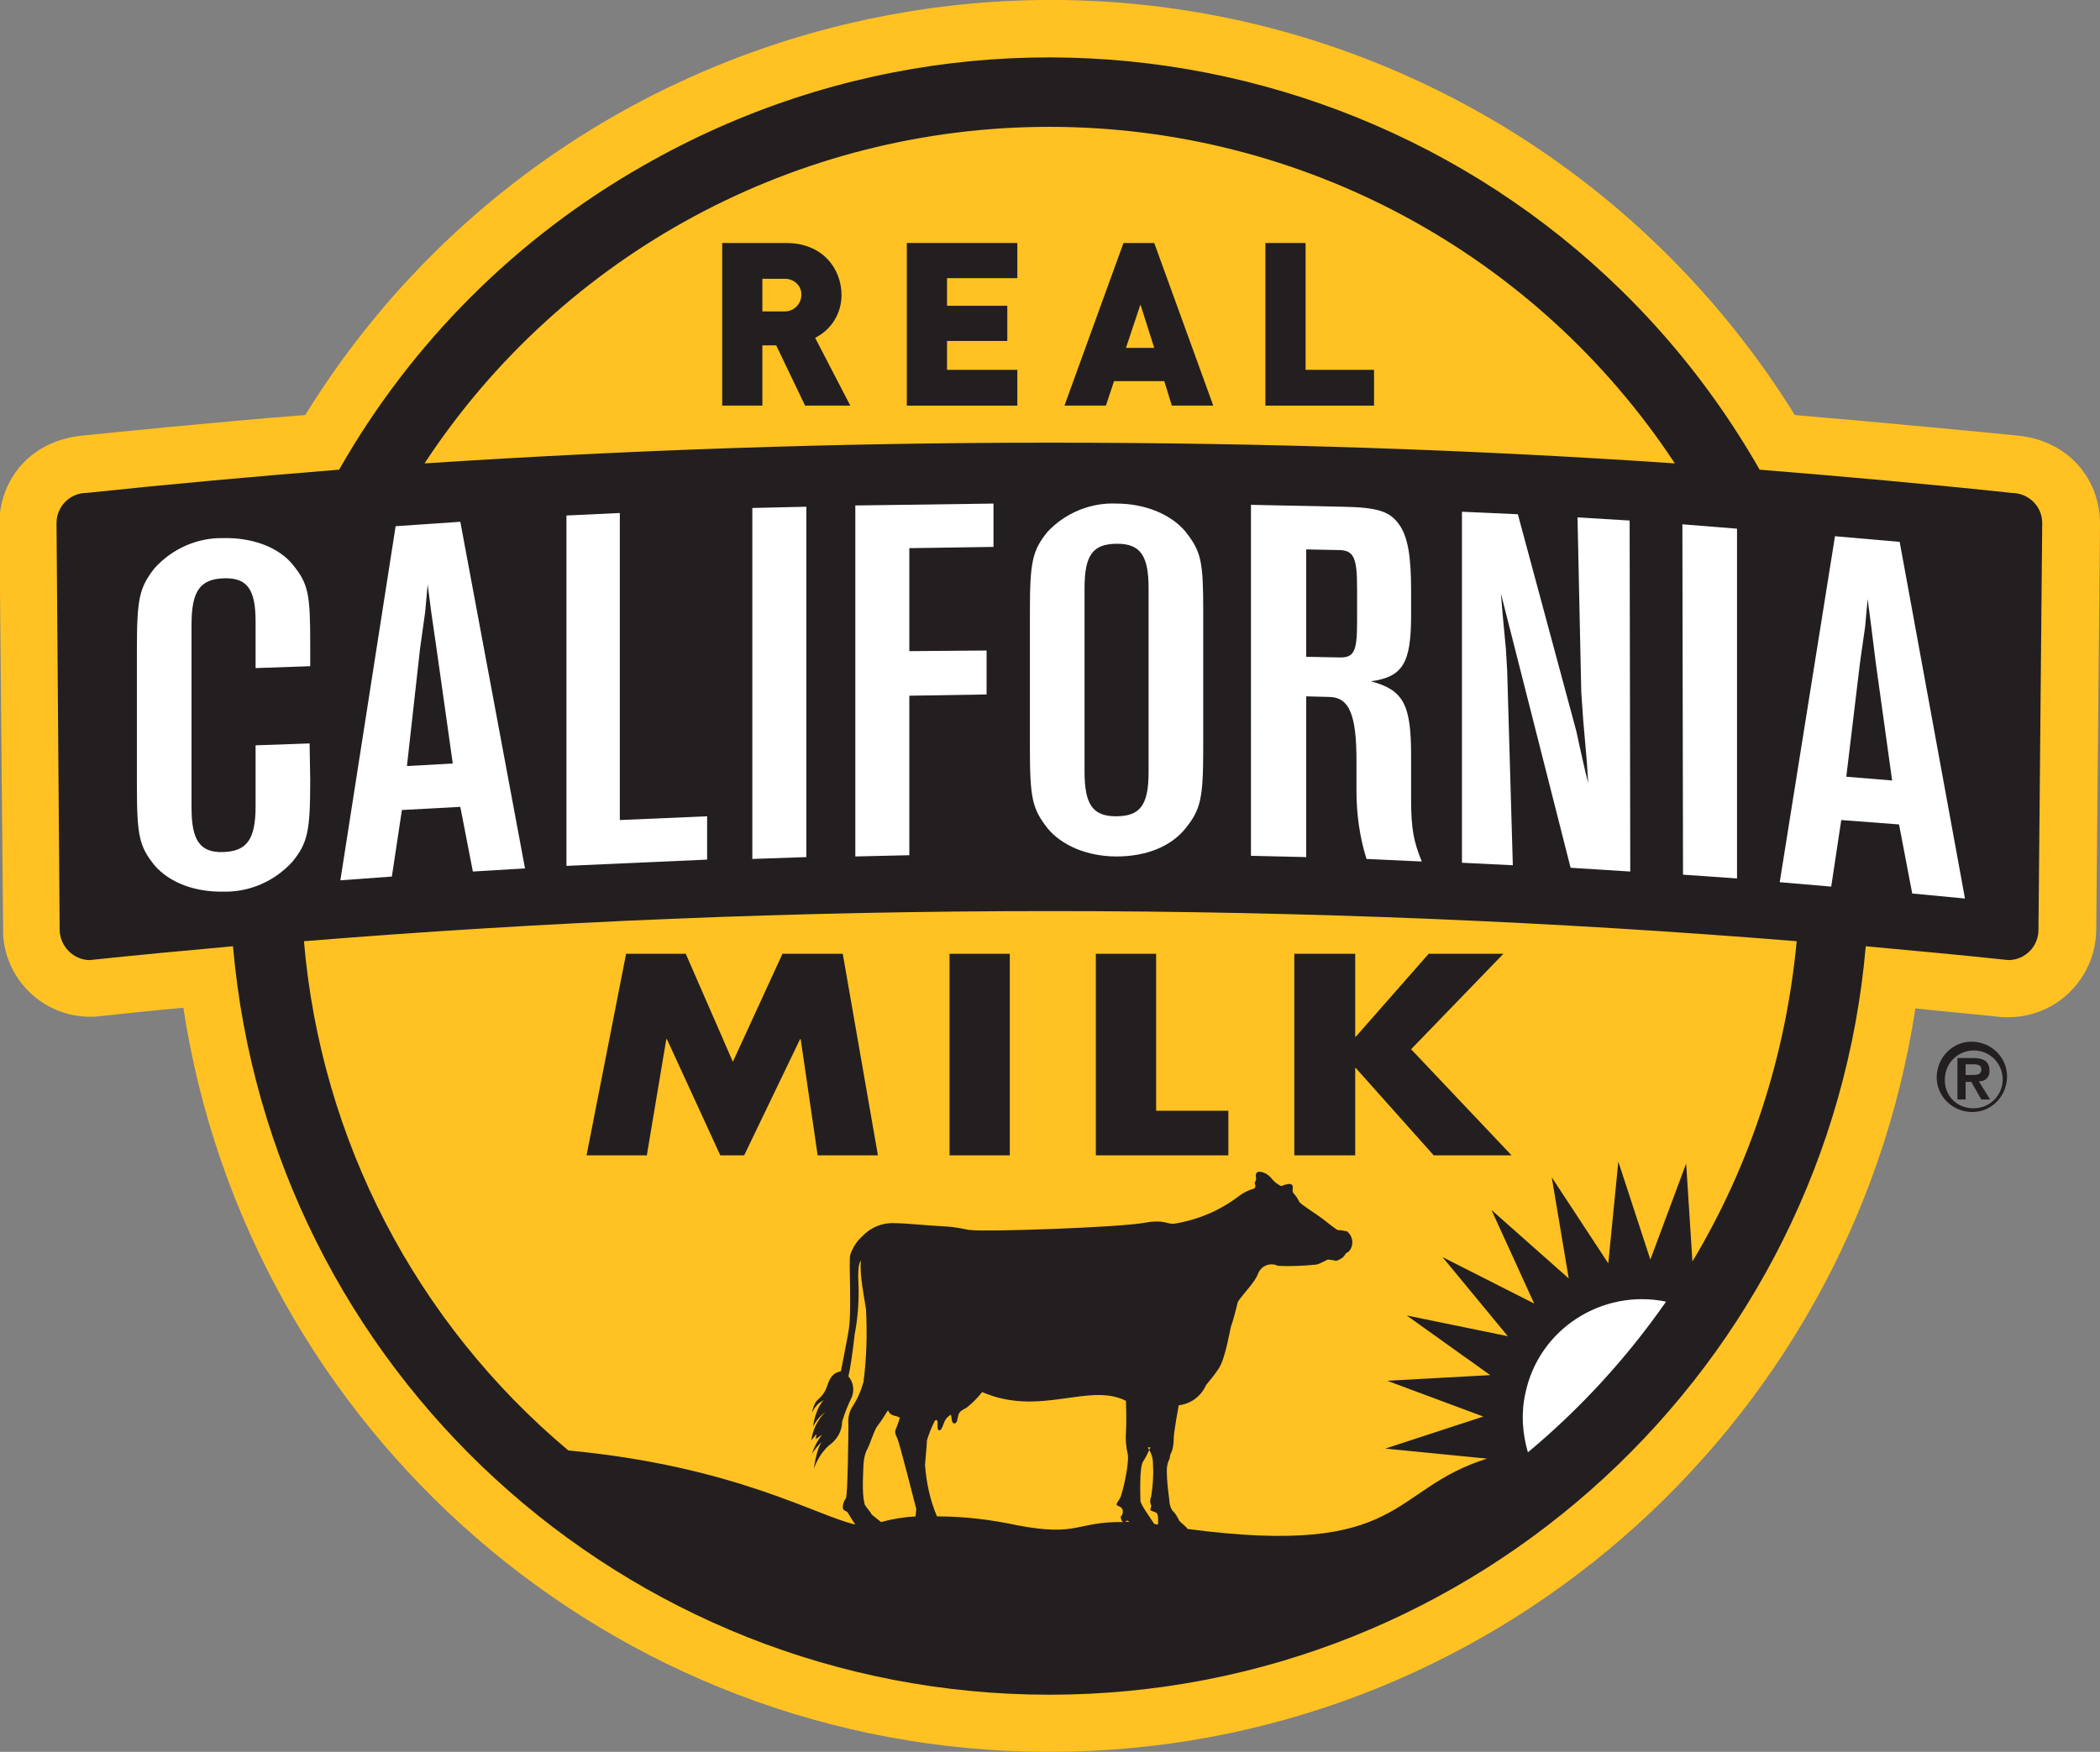 <?xml version="1.0" encoding="utf-8"?>
<!-- Generator: Adobe Illustrator 23.0.6, SVG Export Plug-In . SVG Version: 6.00 Build 0)  -->
<svg version="1.1" id="Layer_1" xmlns="http://www.w3.org/2000/svg" xmlns:xlink="http://www.w3.org/1999/xlink" x="0px" y="0px"
	 viewBox="0 0 334.4 279" style="enable-background:new 0 0 334.4 279;" xml:space="preserve">
<rect x="0" y="0" width="334.4" height="279" fill="#808080" stroke="none"/>
<style type="text/css">
	.st0{fill:#FFC222;}
	.st1{fill:#231F20;}
	.st2{fill:#FFFFFF;}
	.st3{fill:none;}
</style>
<title>seal</title>
<path class="st0" d="M167.1,279c-69.8,0-127.7-51.5-137.9-118.5c-4.6,0.4-9.2,0.9-13.9,1.4c-7.7,0.5-14.3-5.3-14.8-13
	c0-0.3,0-0.6,0-0.8c0,0.1-0.6-64.7-0.6-64.7c0-6.8,4.7-13.1,13-14c1.7-0.2,23.7-2.4,35.7-3.3C89.1,0.6,175-19.6,240.5,20.8
	c18.4,11.4,33.9,26.9,45.3,45.3c12,1,34,3.1,35.7,3.3c8.2,0.9,12.9,7.2,12.9,14c0,0-0.6,64.7-0.6,64.7c-0.1,7.7-6.3,13.9-14,13.9
	h-0.9c-4.6-0.5-9.2-0.9-13.9-1.4C294.8,227.5,236.9,279,167.1,279"/>
<polygon class="st1" points="99.7,151.9 109.2,151.9 116.7,169.1 124.6,151.9 134.2,151.9 139.8,184 130.2,184 127.5,165.5 
	127.4,165.5 118.5,184 114.7,184 106.2,165.5 106.1,165.5 103,184 93.4,184 "/>
<rect x="151.2" y="151.9" class="st1" width="9.6" height="32.1"/>
<polygon class="st1" points="184.1,176.9 195.6,176.9 195.6,184 174.5,184 174.5,151.9 184.1,151.9 "/>
<polygon class="st1" points="227.5,151.9 239.4,151.9 224.7,167.1 240.7,184 228.3,184 215.9,170.1 215.8,170.1 215.8,184 
	206.1,184 206.1,151.9 215.8,151.9 215.8,165.1 215.9,165.1 "/>
<path class="st1" d="M128.2,64.6l-4.6-9.6h-2.2v9.6H115V38.7h10.2c5.8,0,8.8,4.1,8.8,8.3c0,2.9-1.6,5.5-4.2,6.8l5.6,10.8H128.2z
	 M125,44.4h-3.6v5.2h3.6c1.4,0,2.6-1.2,2.6-2.6C127.7,45.6,126.5,44.4,125,44.4C125,44.4,125,44.4,125,44.4"/>
<polygon class="st1" points="144.4,64.6 144.4,38.7 162,38.7 162,44.3 150.8,44.3 150.8,48.7 160.4,48.7 160.4,54.3 150.8,54.3 
	150.8,58.9 162,58.9 162,64.6 "/>
<path class="st1" d="M186.6,64.6l-1.2-3.9h-8l-1.3,3.9h-6.6l9.4-25.9h4.9l9.4,25.9H186.6z M181.6,48.5l-2.3,6.9h4.5L181.6,48.5z"/>
<polygon class="st1" points="201.5,64.6 201.5,38.7 207.9,38.7 207.9,58.9 218.8,58.9 218.8,64.6 "/>
<path class="st1" d="M325.2,83.3c0-2.7-2.2-4.8-4.9-4.8l0,0l0,0c-13.1-1.4-26.5-2.6-40.1-3.7C244.5,12.3,164.9-9.4,102.4,26.4
	C82.2,37.9,65.5,54.6,54,74.8c-13.6,1.1-27,2.3-40.2,3.7l0,0c-2.7,0-4.8,2.2-4.8,4.8l0,0L9.5,148l0,0c0,2.7,2.2,4.9,4.8,4.9
	c0,0,0,0,0,0l0,0c7.5-0.8,15.1-1.5,22.8-2.2c5.9,67.4,62.3,119.2,130,119.2c68.2,0,124.2-52.5,130-119.2c7.6,0.7,15.2,1.4,22.7,2.2
	l0,0c2.7,0,4.8-2.2,4.8-4.8l0,0L325.2,83.3L325.2,83.3z M167.1,20.2c40.1,0,77.5,20.1,99.6,53.6c-32.2-2.2-65.5-3.3-99.6-3.3
	s-67.3,1.2-99.5,3.3C89.6,40.3,127,20.2,167.1,20.2 M145.8,241.5c-1.8,0.1-3.7,0.4-5.5,0.9c-0.5-0.4-1-0.8-1.5-1.2
	c-0.2-0.5-0.8-1-1.1-1.6c-0.3-1.1-0.3-2.3-0.3-3.5c0.1-2.8,0-4.1,0.8-5.5c0.4-0.8,1.1-3.1,1.6-3.6c0.6-0.8,1.1-1.6,1.6-2.4
	c0.5,1.1,1.2,0.7,1.9,1.2c-0.2,0.6-0.4,1.2-0.6,1.7c-0.3,0.5-0.1,1,0.2,1.6s2.9,10.8,3,11.2C145.9,240.7,145.8,241.1,145.8,241.5
	 M178.7,242.3c0.1,0,0.1,0.1,0.2,0.1c-7.6-0.1-7.1,2.4-17,0.5c-4.2-0.9-8.4-1.4-12.7-1.4c-1.1-2.6-1.7-5.4-1.9-8.2
	c0.1-1.4,0.3-3.3,0.3-3.9c0.3-1,0.7-2,1.2-3c0.2-0.4,0.5-0.3,0.5,0.2s-0.1,1.2,0.3,1.2s0.7-1.3,0.9-1.6c0.2-0.4,0.6-0.7,0.9-0.9
	c0.2,0.3,0,1.4,0.6,1.4c0.2,0,0.3-0.2,0.4-0.4c0.3-1.4,0.2-1.4,1.5-2.1c0.9-0.7,1.8-1.6,2.5-2.5c9.2,4,17-1.6,22.9,1.4
	c0,0,0.1,3.6,0,4.8c-0.1,1.3,0,2.6,0.3,3.8c0.2,1.7-0.9,6.2-1.2,6.8s-0.6,0.8-0.6,1.1s0.6,0.2,0.9,0.7c0.2,0.4,0.1,0.9-0.2,1.2
	C178.4,241.6,178.5,242,178.7,242.3 M179.1,242.3c0.2,0,0.4-0.2,0.5-0.1s0.2,0.1,0.2,0.2L179.1,242.3 M183.8,242.7
	c-0.5-0.8-2.2-3.1-2.2-3.7s-0.2-5.2,0.4-6.2c0.4-0.6,0.7-1.2,1-1.9c-0.1-0.1-0.2-0.3-0.2-0.4h0.4l-0.2,0.4c0.4,0.7,0.6,1.4,0.6,2.2
	c0.1,1.8,0,3.5-0.3,5.3c-0.2,0.4-0.2,0.9,0,1.3c0.1,0.3-0.2,0.6-0.1,0.8s0.7,0.2,1,0.5s0.2,1.3,0.2,1.7v0.1L183.8,242.7
	 M269.5,200.9l-1-15.6l-5.7,15.3l-5.1-15.6l-1.6,16.2l-9-13.7l2.7,16.1l-12.3-10.9l6.8,14.9l-14.6-7.4l10.4,12.6l-16.1-3.3l13.3,9.5
	l-16.4,0.9l15.3,5.7l-15.6,5.1l16.2,1.6c-15.7,4.9-12.9,15.8-47.7,11.2c-0.2-0.4-1.1-1-1.3-1.3s-0.5-1.1-1-1.5
	c-0.4-0.5-0.6-1.2-0.6-1.8c-0.2-1.6-0.4-3.1-0.4-4.7c0-0.5,0.1-1.1,0.3-1.6c0.3-0.4,0.1-0.8,0.4-1.2c0.3-0.7,0.4-1.5,0.4-2.3
	c0-1,0.8-5.3,0.8-5.3c1.9-0.2,3.5-1.4,4.3-3.1c0.1-0.3,1-1.1,2.1-2.8s1.8-6.5,2-6.9s0.9-3.2,1-3.6s1.7-2.1,2.6-3.4s0.4-1.2,1.3-2.1
	c0.7-0.6,1.7-0.7,2.5-0.3c2,0.1,4.1,0,6.1-0.2c0.6-0.1,1.7-0.8,1.9-0.8s0.8,0.1,1.3,0.2c0.6-0.2,1.1-0.5,1.4-1
	c0.1-0.3,0.4-0.3,0.6-0.5c0.8-0.9,0.7-2.3-0.2-3.1l-0.1-0.1c-0.5-0.1-1-0.2-1.5-0.2c-0.8-0.5-1.6-1.2-2.4-1.8
	c-1.2-0.9-3.5-2.3-3.7-2.7c-0.6-1.2-0.9-1.2-1-1.5c-0.2-0.5,0.1-0.7-0.1-1.1c-0.3-0.6-1.7,0.1-1.8,0.1c-0.6-0.3-1.1-0.7-1.5-1.2
	c-0.5-0.6-1.1-1-1.9-1.1c-0.5,0-0.7,0.3-0.6,0.9s-0.2,0.7-0.2,0.9s0.3,0.6-0.1,0.9c-0.8,0.2-1.6,0.6-2.3,1.1
	c-3.1,2.4-6.7,3.9-10.5,4.5c-0.9,0.1-1.6-0.7-4.4-0.2c-4,0.8-25.6,1.5-27.8,1.2h-0.1c-0.6,0-2.1-0.5-4.4-0.6s-6-0.5-7.8-0.5
	c-1.9-0.1-3.8,0.7-5.1,2.1c-0.9,0.8-1.5,1.8-1.9,2.9c-0.3,1,0.3,9.2-0.3,12.3c-0.3,1.8-1.2,6.3-1.2,6.3c-0.4,0.1-1.5,0.2-2.1,2.1
	s-1.5,2.2-1.9,2.8c-0.3,0.5-0.5,1.1-0.6,1.7c0.4-0.9,1-1.6,1.9-2c-0.9,0.7-1.7,3.2-1.7,4.2c0.4-0.9,1.1-1.7,1.9-2.3
	c-1.2,1.2-2,2.8-2.2,4.5c0.3-0.4,0.8-1,0.8-1c0,0.3-0.1,0.6-0.1,0.8c0.3-0.2,1-0.7,1-0.7c-0.7,0.9-1.3,2-1.6,3.1
	c0.4-0.8,1-1.4,1.6-2c-0.9,1.1-1.3,4.3-1.3,4.3c0.5-1.4,1.3-2.7,2.4-3.7c1.3-0.9,2.1-2.3,2.1-3.8c0.4-1.3,0.9-2.6,1.5-3.8
	c0.5-1.1,0.3-2.5-0.5-3.4c0.3-1.3,0.6-3.2,1-6.7c0.5-2.6,0.7-5.3,0.6-8c-0.2-3.5,0.4-3.7,0.4-3.7c-0.3,1.9,0.6,6.3,0.8,7.7
	c0.2,3.9,0.1,7.8-0.4,11.6c-0.4,1.4-1,2.8-1.8,4c-0.5,0.8-0.7,1.8-0.6,2.8c0,1.1-0.1,11.3-0.4,11.7c-0.3,0.4-0.5,1-0.5,1.5
	c0,0.5,0.6,0.5,0.8,0.8c0.4,0.7,0.8,1.3,1.2,1.9c-6.2-1.4-19.2-9.3-45.7-11.8c-24.3-20.4-39.4-49.5-42.1-81.1
	c38.2-3.1,78-4.8,118.8-4.8s80.7,1.7,118.9,4.8C284.4,168,278.8,185.4,269.5,200.9"/>
<path class="st2" d="M49.4,124.2c0,8.2-0.4,10-2.8,13c-2.8,3.1-6.8,4.9-11,4.8c-4.5,0.1-8.6-1.4-11-4.2c-2.4-3-2.8-4.6-2.8-12.7
	v-21.7c0-8.1,0.4-9.8,2.8-12.9c2.8-3.1,6.8-4.9,11-4.8c4.5-0.1,8.7,1.4,11,4.2c2.5,3.1,2.8,4.6,2.8,12.7v3.5l-8.7,0.3v-7.4
	c0-5.1-1.3-7-5-6.9c-3.8,0.1-5.2,2-5.2,7.3v29.3c0,5.2,1.4,7.1,5,7c3.8-0.1,5.2-2,5.2-7.3v-9.7l8.6-0.3L49.4,124.2z"/>
<path class="st2" d="M64,129l-1.6,10.6l-8.2,0.6L63,83.8l10.3-0.7l10.3,55.2l-8.3,0.5l-2-10.3L64,129z M69.5,103.2l-0.8-5.5
	l-0.6-4.6l-0.4,4.4l-0.8,5.7L64.8,122l7.3-0.4L69.5,103.2z"/>
<polygon class="st2" points="98.7,130.6 112.6,130 112.6,136.9 90.2,137.9 90.2,82.1 98.7,81.7 "/>
<polygon class="st2" points="128.4,136.5 119.8,136.8 119.8,80.9 128.4,80.7 "/>
<polygon class="st2" points="144.8,110.8 144.8,136.2 136.2,136.4 136.2,80.5 158.2,80.2 158.2,87.1 144.8,87.3 144.8,103.7 
	157.1,103.6 157.1,110.6 "/>
<path class="st2" d="M191.6,119c0,8.2-0.4,9.9-2.8,12.9s-6.4,4.5-11,4.5s-8.7-1.7-11-4.5c-2.4-3.1-2.8-4.7-2.8-12.8V97.5
	c0-8.1,0.4-9.8,2.8-12.8c2.8-3,6.9-4.7,11-4.5c4.5,0,8.7,1.7,11,4.5c2.5,3.2,2.8,4.7,2.8,12.8V119z M172.7,122.9
	c0,5.2,1.3,7.1,5,7.1c3.9,0,5.2-1.8,5.2-7.1V93.7c0-5.2-1.3-7.1-5-7.1c-3.9,0-5.2,1.8-5.2,7.1V122.9z"/>
<path class="st2" d="M213.7,80.7c5.6,0.1,7.5,0.7,9,2.7s2,5.2,2,10.6v4c0,7.6-1.3,9.8-6.4,10.5c5.2,1.4,6.4,3.7,6.4,11.8v6.9
	c0,4.8,0.4,6.8,1.7,10l-8.8-0.4c-1.1-3.5-1.6-7.2-1.6-10.9v-4.9c0-7.2-1.2-9.9-4.2-10l-3.8-0.1v25.6l-8.8-0.2V80.4L213.7,80.7z
	 M208,104.6l5.1,0.1c2.5,0.1,3-0.8,3-5.7v-5.3c0-4.9-0.5-6.1-3-6.1l-5.1-0.1V104.6z"/>
<polygon class="st2" points="250.1,138.2 239,94.5 239.3,98.1 239.8,103.4 240,106.8 240.9,137.8 232.8,137.4 232.8,81.5 
	241.7,81.9 251,116.4 251.7,119.6 252.4,122.7 252.9,124.7 252.7,121.5 252.1,114.6 251.8,110.3 251.2,82.4 259.5,82.9 259.6,138.8 
	"/>
<polygon class="st2" points="276.6,139.9 268,139.3 267.9,83.5 276.6,84.2 "/>
<path class="st2" d="M293.2,130.6l-1.6,10.6l-8.2-0.7l8.8-55.1l10.3,0.9l10.4,56.8l-8.4-0.8l-2.1-11L293.2,130.6z M298.7,105.6
	L298,100l-0.6-4.6l-0.4,4.4l-0.8,5.6l-2.2,18.3l7.3,0.6L298.7,105.6z"/>
<path class="st2" d="M265.3,207.3c-10.2-2.1-20.3,4.4-22.4,14.6c-0.7,3.1-0.5,6.3,0.4,9.4C251.7,224.3,259.1,216.2,265.3,207.3"/>
<path class="st1" d="M314.1,165.9c3.1,0.1,5.6,2.6,5.5,5.7c-0.1,3.1-2.6,5.6-5.7,5.5c-3.1-0.1-5.6-2.6-5.5-5.7
	c0.1-3,2.5-5.5,5.5-5.5H314.1 M314.1,176.5c2.6,0.1,4.7-1.9,4.8-4.4c0.1-2.6-1.9-4.7-4.4-4.8c-2.6-0.1-4.7,1.9-4.8,4.4v0.2
	c-0.1,2.5,1.8,4.5,4.3,4.6L314.1,176.5 M311.7,168.5h2.5c1.6,0,2.6,0.5,2.6,2c0.1,0.9-0.6,1.7-1.5,1.7c0,0,0,0,0,0h-0.2l1.8,2.9
	h-1.4l-1.6-2.8H313v2.8h-1.3L311.7,168.5z M313,171.2h1.2c0.7,0,1.3-0.1,1.3-0.9s-0.8-0.8-1.4-0.8H313L313,171.2z"/>
<line class="st3" x1="383.8" y1="0" x2="-49.5" y2="0"/>
</svg>
